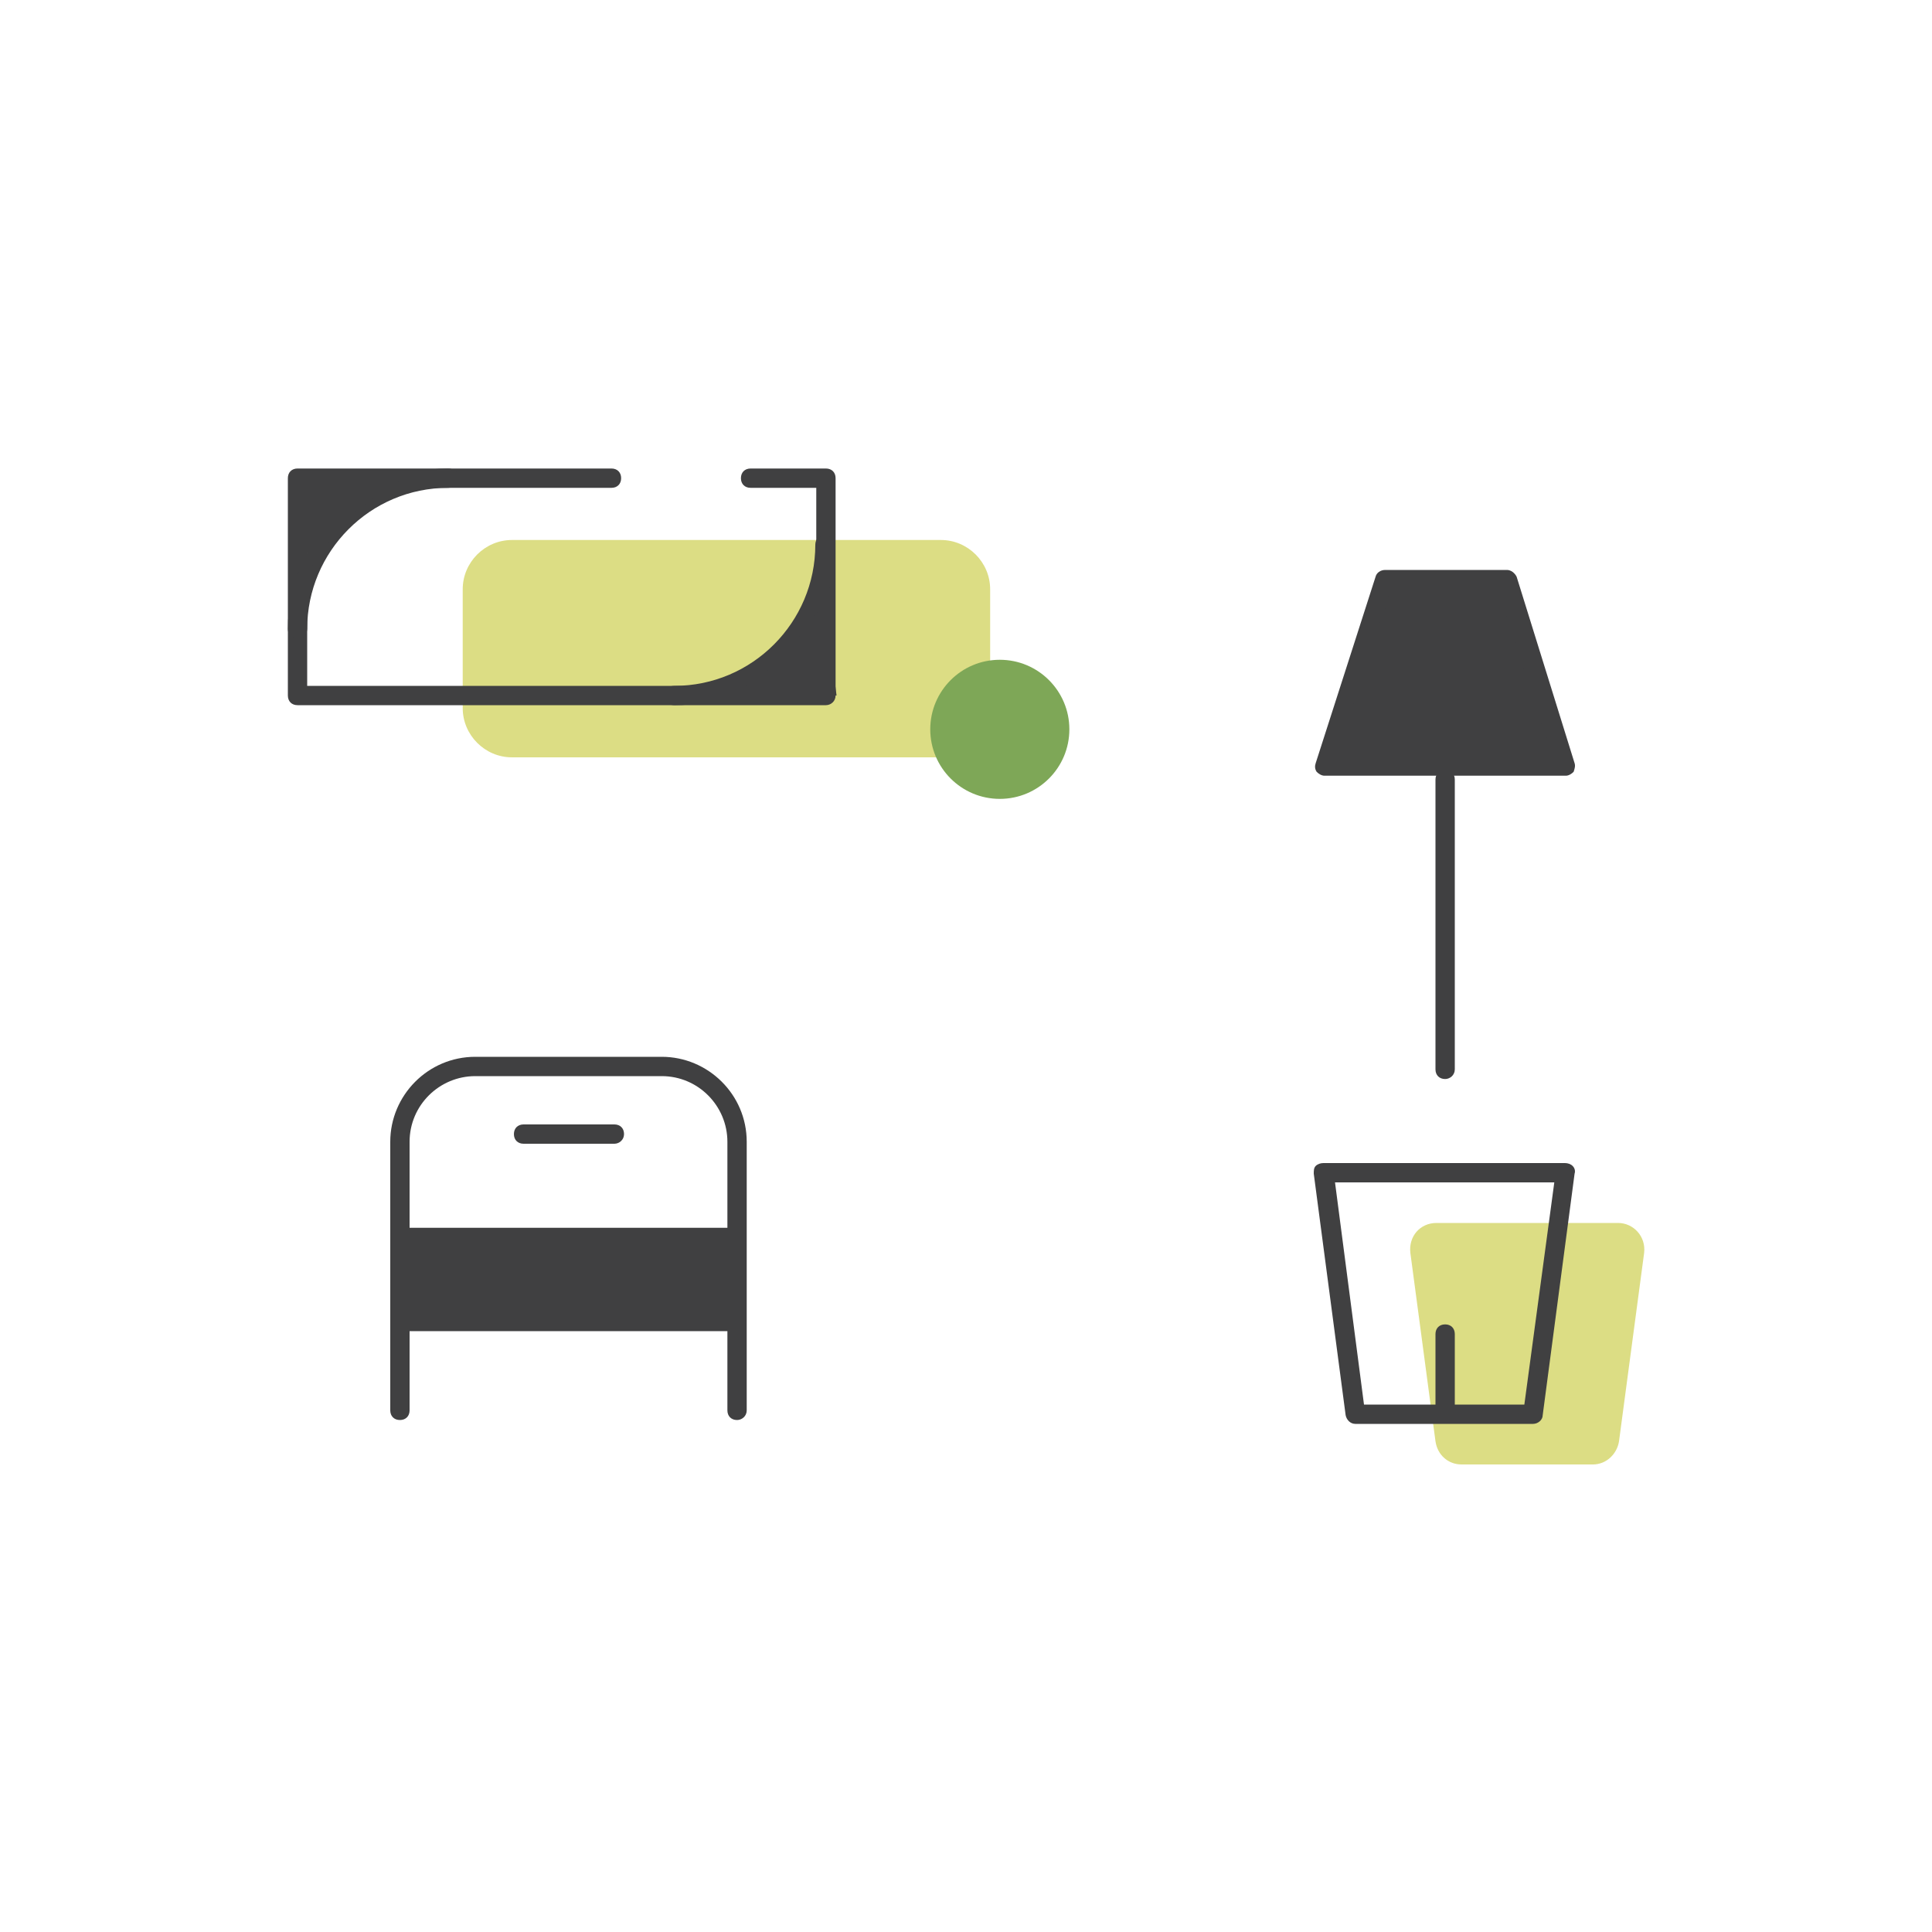 <?xml version="1.0" encoding="UTF-8"?> <!-- Generator: Adobe Illustrator 21.0.0, SVG Export Plug-In . SVG Version: 6.00 Build 0) --> <svg xmlns="http://www.w3.org/2000/svg" xmlns:xlink="http://www.w3.org/1999/xlink" version="1.1" id="Layer_1" x="0px" y="0px" viewBox="0 0 200 200" style="enable-background:new 0 0 200 200;" xml:space="preserve"> <style type="text/css"> .st0{fill:#DCDD84;} .st1{fill:#7EA757;} .st2{fill:#404041;} </style> <g> <g> <path class="st0" d="M148.7,126.6h18.8c1.6,0,2.9,1.4,2.7,3.1l-2.6,19.5c-0.2,1.3-1.3,2.4-2.7,2.4h-13.6c-1.4,0-2.5-1-2.7-2.4 l-2.6-19.5C145.8,128,147,126.6,148.7,126.6z"></path> </g> <g> <path class="st0" d="M94.7,55.9h2.7c2.8,0,5.1,2.3,5.1,5.1v12.3c0,2.8-2.3,5.1-5.1,5.1H53c-2.8,0-5.1-2.3-5.1-5.1V61 c0-2.8,2.3-5.1,5.1-5.1h27.3"></path> </g> <g> <circle class="st1" cx="103.5" cy="75.5" r="7.2"></circle> </g> <g> <g> <path class="st2" d="M76.3,147c-0.6,0-1-0.4-1-1v-27.8c0-3.7-3-6.8-6.8-6.8H49.2c-3.7,0-6.8,3-6.8,6.8V146c0,0.6-0.4,1-1,1 s-1-0.4-1-1v-27.8c0-4.8,3.9-8.8,8.8-8.8h19.3c4.8,0,8.8,3.9,8.8,8.8V146C77.3,146.6,76.8,147,76.3,147z"></path> </g> <g> <path class="st2" d="M63.6,118.4h-9.4c-0.6,0-1-0.4-1-1s0.4-1,1-1h9.4c0.6,0,1,0.4,1,1S64.1,118.4,63.6,118.4z"></path> </g> <g> <rect x="41.4" y="127.1" class="st2" width="34.9" height="10.7"></rect> </g> </g> <g> <path class="st2" d="M85.5,73H30.8c-0.6,0-1-0.4-1-1V49.5c0-0.6,0.4-1,1-1h32.5c0.6,0,1,0.4,1,1s-0.4,1-1,1H31.8V71h52.7V50.5 h-6.8c-0.6,0-1-0.4-1-1s0.4-1,1-1h7.8c0.6,0,1,0.4,1,1V72C86.5,72.6,86,73,85.5,73z"></path> </g> <g> <path class="st2" d="M30.8,66.1c-0.6,0-1-0.4-1-1c0-9.2,7.5-16.6,16.6-16.6c0.6,0,1,0.4,1,1s-0.4,1-1,1c-8.1,0-14.6,6.6-14.6,14.6 C31.8,65.6,31.4,66.1,30.8,66.1z"></path> </g> <g> <path class="st2" d="M69.8,73c-0.6,0-1-0.4-1-1s0.4-1,1-1c8.1,0,14.6-6.6,14.6-14.6c0-0.6,0.4-1,1-1s1,0.4,1,1 C86.5,65.6,79,73,69.8,73z"></path> </g> <g> <path class="st2" d="M149.6,147.3c-0.6,0-1-0.4-1-1v-8.2c0-0.6,0.4-1,1-1s1,0.4,1,1v8.2C150.6,146.9,150.1,147.3,149.6,147.3z"></path> </g> <g> <path class="st2" d="M149.6,111.7c-0.6,0-1-0.4-1-1v-30c0-0.6,0.4-1,1-1s1,0.4,1,1v30C150.6,111.3,150.1,111.7,149.6,111.7z"></path> </g> <g> <polyline class="st2" points="149.4,60 143.2,60 137.1,79.3 145.6,79.3 153.5,79.3 162.1,79.3 155.9,60 149.7,60 "></polyline> <path class="st2" d="M162.1,80.3h-25c-0.3,0-0.6-0.2-0.8-0.4c-0.2-0.3-0.2-0.6-0.1-0.9l6.2-19.3c0.1-0.4,0.5-0.7,1-0.7h6.2 c0,0,0.1,0,0.1,0c0,0,0.1,0,0.1,0h6.2c0.4,0,0.8,0.3,1,0.7L163,79c0.1,0.3,0,0.6-0.1,0.9C162.7,80.1,162.4,80.3,162.1,80.3z M138.4,78.3h22.3L155.1,61h-5.5c0,0-0.1,0-0.1,0c0,0-0.1,0-0.1,0H144L138.4,78.3z"></path> </g> <g> <path class="st2" d="M158.7,147.4h-18.4c-0.5,0-0.9-0.4-1-0.9l-3.3-25c0-0.3,0-0.6,0.2-0.8c0.2-0.2,0.5-0.3,0.8-0.3h25 c0.3,0,0.6,0.1,0.8,0.3s0.3,0.5,0.2,0.8l-3.3,25C159.7,147,159.2,147.4,158.7,147.4z M141.2,145.4h16.6l3.1-23h-22.7L141.2,145.4z "></path> </g> <g> <polygon class="st2" points="30.8,49.5 32,59.1 36.2,53.3 41.7,49.5 "></polygon> </g> <g> <polygon class="st2" points="86.6,72 85.4,62.4 81.1,68.2 75.7,72 "></polygon> </g> </g> </svg> 